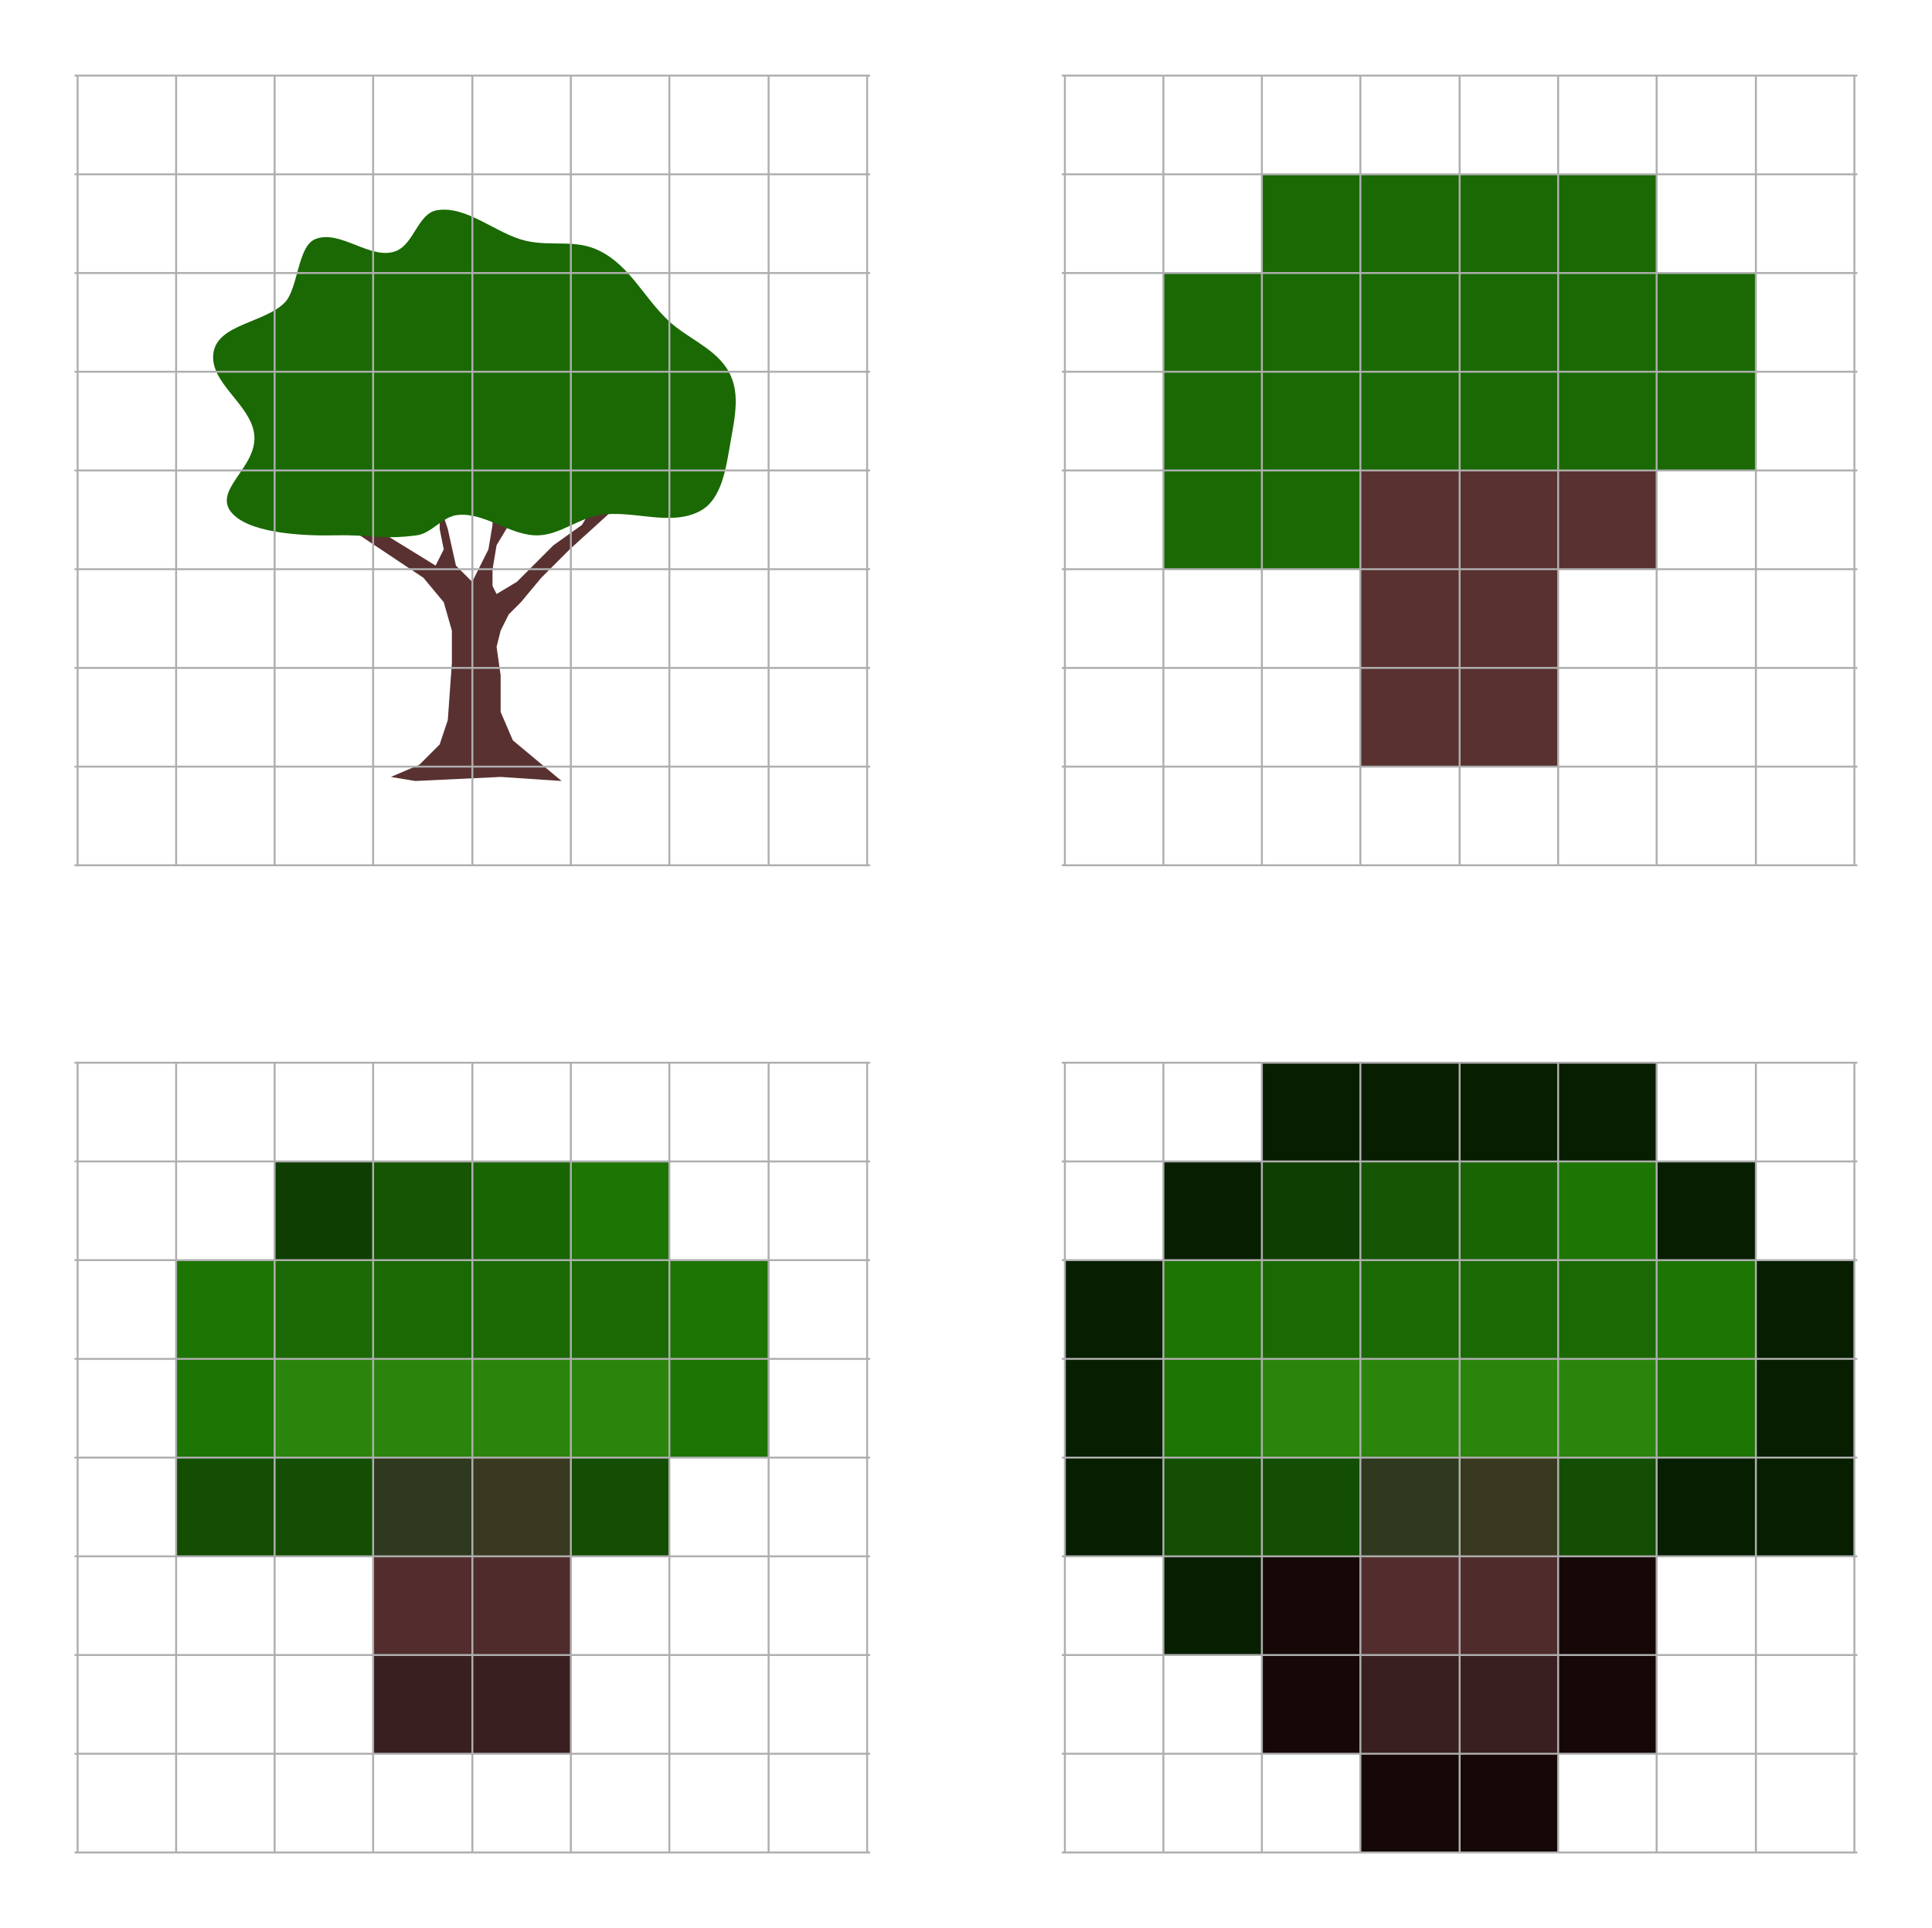 <svg width="25.89mm" height="25.839mm" version="1.1" viewBox="0 0 25.89 25.839" xmlns="http://www.w3.org/2000/svg">
 <g transform="translate(-215.89 -74.333)">
  <g fill="#f6d6d6">
   <circle cx="93.688" cy="47.79" r="0"/>
   <circle cx="99.234" cy="50.111" r="0"/>
   <circle cx="102.97" cy="53.722" r="0"/>
   <circle cx="108" cy="48.692" r="0"/>
   <circle cx="109.81" cy="57.075" r="0"/>
  </g>
  <g fill="#fff">
   <circle cx="105.95" cy="36.574" r="0"/>
   <circle cx="111.49" cy="38.896" r="0"/>
   <circle cx="115.23" cy="42.507" r="0"/>
   <circle cx="120.26" cy="37.477" r="0"/>
   <circle cx="122.07" cy="45.86" r="0"/>
  </g>
  <g fill="#e9e56f" stroke-width=".282px" aria-label="Interpolations">
   <g transform="matrix(.15 0 0 .15 220.61 -183.62)">
    <path d="m3.456 1789.1 2.542-1.089 1.815-1.815 0.726-2.179 0.363-5.083v-2.905l-0.726-2.542-1.815-2.179-6.536-4.357 0.363-1.089 2.542 1.452 4.72 2.905 0.726-1.452-0.363-1.815v-2.179l0.726 2.179 0.726 3.268 1.452 1.452 1.452-2.905 0.363-2.179v-2.905l2.542 1.452-1.089 1.452-1.089 1.815-0.363 2.179v1.452l0.363 0.726 1.815-1.089 3.268-3.268 2.542-1.815 1.089-1.815 0.363-1.089 1.452 1.452-3.994 3.631s-2.542 2.542-2.542 2.542l-1.815 2.179-1.089 1.089-0.726 1.452-0.363 1.452 0.363 2.542v3.268l1.089 2.542 4.357 3.631-5.446-0.363-7.625 0.363z" fill="#593131"/>
    <path d="m9.394 1765.7c-1.345 0.148-2.29 1.636-3.631 1.815-3.058 0.409-4.177-0.073-7.262 0-2.494 0.059-7.272-0.094-9.077-1.815-2.233-2.129 2.225-4.204 1.815-7.262-0.359-2.683-4.064-4.59-3.631-7.262 0.411-2.534 4.539-2.632 6.354-4.448 1.21-1.21 1.142-5.018 2.723-5.673 2.236-0.926 5.026 1.97 7.262 1.044 1.581-0.655 1.941-3.357 3.631-3.631 2.671-0.434 5.263 2.101 7.897 2.723 2.356 0.556 4.461-0.175 6.627 0.908 2.706 1.353 3.929 4.139 6.127 6.218 1.585 1.5 3.872 2.347 5.129 4.13 1.437 2.04 0.834 4.44 0.408 6.899-0.372 2.15-0.754 4.962-2.678 5.991-2.668 1.428-6-0.122-8.987 0.363-1.889 0.306-3.534 1.742-5.446 1.815-2.493 0.096-4.782-2.088-7.262-1.815z" fill="#1a6904"/>
   </g>
   <g fill="none" stroke="#aeaeae" stroke-width=".026">
    <path d="m216.93 75.346v10.583"/>
    <path d="m219.57 75.346v10.583"/>
    <path d="m222.22 75.346v10.583"/>
    <path d="m224.86 75.346v10.583"/>
    <path d="m227.51 75.346v10.583"/>
    <path d="m226.19 75.346v10.583"/>
    <path d="m223.54 75.346v10.583"/>
    <path d="m220.89 75.346v10.583"/>
    <path d="m218.25 75.346v10.583"/>
    <path d="m227.55 75.346h-10.661"/>
    <path d="m227.55 77.992h-10.661"/>
    <path d="m227.55 80.638h-10.661"/>
    <path d="m227.55 83.284h-10.661"/>
    <path d="m227.55 85.929h-10.661"/>
    <path d="m227.55 84.607h-10.661"/>
    <path d="m227.55 81.961h-10.661"/>
    <path d="m227.55 79.315h-10.661"/>
    <path d="m227.55 76.669h-10.661"/>
    <path d="m230.16 75.346v10.583"/>
   </g>
   <g fill="#1a6904">
    <rect x="232.8" y="76.669" width="1.323" height="1.323" style="paint-order:normal"/>
    <rect x="235.45" y="76.669" width="1.323" height="1.323" style="paint-order:normal"/>
    <rect x="236.77" y="76.669" width="1.323" height="1.323" style="paint-order:normal"/>
    <rect x="234.12" y="76.669" width="1.323" height="1.323" style="paint-order:normal"/>
    <rect x="234.12" y="77.992" width="1.323" height="1.323" style="paint-order:normal"/>
    <rect x="231.48" y="77.992" width="1.323" height="1.323" style="paint-order:normal"/>
    <rect x="232.8" y="77.992" width="1.323" height="1.323" style="paint-order:normal"/>
    <rect x="235.45" y="77.992" width="1.323" height="1.323" style="paint-order:normal"/>
    <rect x="236.77" y="77.992" width="1.323" height="1.323" style="paint-order:normal"/>
    <rect x="238.09" y="77.992" width="1.323" height="1.323" style="paint-order:normal"/>
    <rect x="238.09" y="79.315" width="1.323" height="1.323" style="paint-order:normal"/>
    <rect x="236.77" y="79.315" width="1.323" height="1.323" style="paint-order:normal"/>
    <rect x="235.45" y="79.315" width="1.323" height="1.323" style="paint-order:normal"/>
    <rect x="234.12" y="79.315" width="1.323" height="1.323" style="paint-order:normal"/>
    <rect x="232.8" y="79.315" width="1.323" height="1.323" style="paint-order:normal"/>
    <rect x="231.48" y="79.315" width="1.323" height="1.323" style="paint-order:normal"/>
    <rect x="231.48" y="80.638" width="1.323" height="1.323" style="paint-order:normal"/>
    <rect x="232.8" y="80.638" width="1.323" height="1.323" style="paint-order:normal"/>
   </g>
   <g fill="#593131">
    <rect x="234.12" y="80.638" width="1.323" height="1.323" style="paint-order:normal"/>
    <rect x="235.45" y="80.638" width="1.323" height="1.323" style="paint-order:normal"/>
    <rect x="236.77" y="80.638" width="1.323" height="1.323" style="paint-order:normal"/>
    <rect x="235.45" y="81.961" width="1.323" height="1.323" style="paint-order:normal"/>
    <rect x="234.12" y="81.961" width="1.323" height="1.323" style="paint-order:normal"/>
    <rect x="234.12" y="83.284" width="1.323" height="1.323" style="paint-order:normal"/>
    <rect x="235.45" y="83.284" width="1.323" height="1.323" style="paint-order:normal"/>
   </g>
   <g fill="none" stroke="#aeaeae" stroke-width=".026">
    <path d="m232.8 75.346v10.583"/>
    <path d="m235.45 75.346v10.583"/>
    <path d="m238.09 75.346v10.583"/>
    <path d="m240.74 75.346v10.583"/>
    <path d="m239.42 75.346v10.583"/>
    <path d="m236.77 75.346v10.583"/>
    <path d="m234.12 75.346v10.583"/>
    <path d="m231.48 75.346v10.583"/>
    <path d="m240.78 75.346h-10.661"/>
    <path d="m240.78 77.992h-10.661"/>
    <path d="m240.78 80.638h-10.661"/>
    <path d="m240.78 83.284h-10.661"/>
    <path d="m240.78 85.929h-10.661"/>
    <path d="m240.78 84.607h-10.661"/>
    <path d="m240.78 81.961h-10.661"/>
    <path d="m240.78 79.315h-10.661"/>
    <path d="m240.78 76.669h-10.661"/>
    <path d="m216.93 88.575v10.583"/>
   </g>
   <g>
    <rect x="219.57" y="89.898" width="1.323" height="1.323" fill="#0f3e02" style="paint-order:normal"/>
    <rect x="222.22" y="89.898" width="1.323" height="1.323" fill="#196504" style="paint-order:normal"/>
    <rect x="223.54" y="89.898" width="1.323" height="1.323" fill="#1d7504" style="paint-order:normal"/>
    <rect x="220.89" y="89.898" width="1.323" height="1.323" fill="#155503" style="paint-order:normal"/>
    <rect x="220.89" y="91.221" width="1.323" height="1.323" fill="#1a6904" style="paint-order:normal"/>
    <rect x="218.25" y="91.221" width="1.323" height="1.323" fill="#1d7504" style="paint-order:normal"/>
   </g>
   <g fill="#1a6904">
    <rect x="219.57" y="91.221" width="1.323" height="1.323" style="paint-order:normal"/>
    <rect x="222.22" y="91.221" width="1.323" height="1.323" style="paint-order:normal"/>
    <rect x="223.54" y="91.221" width="1.323" height="1.323" style="paint-order:normal"/>
   </g>
   <rect x="224.86" y="91.221" width="1.323" height="1.323" fill="#1d7504" style="paint-order:normal"/>
   <rect x="224.86" y="92.544" width="1.323" height="1.323" fill="#1d7504" style="paint-order:normal"/>
   <g fill="#2b850c">
    <rect x="223.54" y="92.544" width="1.323" height="1.323" style="paint-order:normal"/>
    <rect x="222.22" y="92.544" width="1.323" height="1.323" style="paint-order:normal"/>
    <rect x="220.89" y="92.544" width="1.323" height="1.323" style="paint-order:normal"/>
    <rect x="219.57" y="92.544" width="1.323" height="1.323" style="paint-order:normal"/>
   </g>
   <g>
    <rect x="218.25" y="92.544" width="1.323" height="1.323" fill="#1d7504" style="paint-order:normal"/>
    <rect x="218.25" y="93.867" width="1.323" height="1.323" fill="#134e03" style="paint-order:normal"/>
    <rect x="219.57" y="93.867" width="1.323" height="1.323" fill="#134e03" style="paint-order:normal"/>
    <rect x="220.89" y="93.867" width="1.323" height="1.323" fill="#2e391f" style="paint-order:normal"/>
    <rect x="222.22" y="93.867" width="1.323" height="1.323" fill="#38391f" style="paint-order:normal"/>
    <rect x="223.54" y="93.867" width="1.323" height="1.323" fill="#134e03" style="paint-order:normal"/>
    <rect x="222.22" y="95.19" width="1.323" height="1.323" fill="#4f2b2b" style="paint-order:normal"/>
    <rect x="220.89" y="95.19" width="1.323" height="1.323" fill="#532d2d" style="paint-order:normal"/>
    <rect x="220.89" y="96.513" width="1.323" height="1.323" fill="#391f1f" style="paint-order:normal"/>
    <rect x="222.22" y="96.513" width="1.323" height="1.323" fill="#391f1f" style="paint-order:normal"/>
   </g>
   <g fill="none" stroke="#aeaeae" stroke-width=".026">
    <path d="m219.57 88.575v10.583"/>
    <path d="m222.22 88.575v10.583"/>
    <path d="m224.86 88.575v10.583"/>
    <path d="m227.51 88.575v10.583"/>
    <path d="m226.19 88.575v10.583"/>
    <path d="m223.54 88.575v10.583"/>
    <path d="m220.89 88.575v10.583"/>
    <path d="m218.25 88.575v10.583"/>
    <path d="m227.55 88.575h-10.661"/>
    <path d="m227.55 91.221h-10.661"/>
    <path d="m227.55 93.867h-10.661"/>
    <path d="m227.55 96.513h-10.661"/>
    <path d="m227.55 99.159h-10.661"/>
    <path d="m227.55 97.836h-10.661"/>
    <path d="m227.55 95.19h-10.661"/>
    <path d="m227.55 92.544h-10.661"/>
    <path d="m227.55 89.898h-10.661"/>
   </g>
   <g fill="#071e01">
    <rect x="230.16" y="93.867" width="1.323" height="1.323" style="paint-order:normal"/>
    <rect x="230.16" y="92.544" width="1.323" height="1.323" style="paint-order:normal"/>
    <rect x="230.16" y="91.221" width="1.323" height="1.323" style="paint-order:normal"/>
    <rect x="231.48" y="89.898" width="1.323" height="1.323" style="paint-order:normal"/>
    <rect x="232.8" y="88.575" width="1.323" height="1.323" style="paint-order:normal"/>
    <rect x="234.12" y="88.575" width="1.323" height="1.323" style="paint-order:normal"/>
    <rect x="235.45" y="88.575" width="1.323" height="1.323" style="paint-order:normal"/>
    <rect x="236.77" y="88.575" width="1.323" height="1.323" style="paint-order:normal"/>
    <rect x="238.09" y="89.898" width="1.323" height="1.323" style="paint-order:normal"/>
    <rect x="239.42" y="91.221" width="1.323" height="1.323" style="paint-order:normal"/>
    <rect x="239.42" y="92.544" width="1.323" height="1.323" style="paint-order:normal"/>
    <rect x="239.42" y="93.867" width="1.323" height="1.323" style="paint-order:normal"/>
   </g>
   <g fill="#170808">
    <rect x="236.77" y="95.19" width="1.323" height="1.323" style="paint-order:normal"/>
    <rect x="236.77" y="96.513" width="1.323" height="1.323" style="paint-order:normal"/>
    <rect x="235.45" y="97.836" width="1.323" height="1.323" style="paint-order:normal"/>
    <rect x="234.12" y="97.836" width="1.323" height="1.323" style="paint-order:normal"/>
    <rect x="232.8" y="96.513" width="1.323" height="1.323" style="paint-order:normal"/>
    <rect x="232.8" y="95.19" width="1.323" height="1.323" style="paint-order:normal"/>
   </g>
   <rect x="238.09" y="93.867" width="1.323" height="1.323" fill="#071e01" style="paint-order:normal"/>
   <rect x="231.48" y="95.19" width="1.323" height="1.323" fill="#071e01" style="paint-order:normal"/>
   <path d="m230.16 88.575v10.583" fill="none" stroke="#aeaeae" stroke-width=".026"/>
   <g>
    <rect x="232.8" y="89.898" width="1.323" height="1.323" fill="#0f3e02" style="paint-order:normal"/>
    <rect x="235.45" y="89.898" width="1.323" height="1.323" fill="#196504" style="paint-order:normal"/>
    <rect x="236.77" y="89.898" width="1.323" height="1.323" fill="#1d7504" style="paint-order:normal"/>
    <rect x="234.12" y="89.898" width="1.323" height="1.323" fill="#155503" style="paint-order:normal"/>
    <rect x="234.12" y="91.221" width="1.323" height="1.323" fill="#1a6904" style="paint-order:normal"/>
    <rect x="231.48" y="91.221" width="1.323" height="1.323" fill="#1d7504" style="paint-order:normal"/>
   </g>
   <g fill="#1a6904">
    <rect x="232.8" y="91.221" width="1.323" height="1.323" style="paint-order:normal"/>
    <rect x="235.45" y="91.221" width="1.323" height="1.323" style="paint-order:normal"/>
    <rect x="236.77" y="91.221" width="1.323" height="1.323" style="paint-order:normal"/>
   </g>
   <rect x="238.09" y="91.221" width="1.323" height="1.323" fill="#1d7504" style="paint-order:normal"/>
   <rect x="238.09" y="92.544" width="1.323" height="1.323" fill="#1d7504" style="paint-order:normal"/>
   <g fill="#2b850c">
    <rect x="236.77" y="92.544" width="1.323" height="1.323" style="paint-order:normal"/>
    <rect x="235.45" y="92.544" width="1.323" height="1.323" style="paint-order:normal"/>
    <rect x="234.12" y="92.544" width="1.323" height="1.323" style="paint-order:normal"/>
    <rect x="232.8" y="92.544" width="1.323" height="1.323" style="paint-order:normal"/>
   </g>
   <g>
    <rect x="231.48" y="92.544" width="1.323" height="1.323" fill="#1d7504" style="paint-order:normal"/>
    <rect x="231.48" y="93.867" width="1.323" height="1.323" fill="#134e03" style="paint-order:normal"/>
    <rect x="232.8" y="93.867" width="1.323" height="1.323" fill="#134e03" style="paint-order:normal"/>
    <rect x="234.12" y="93.867" width="1.323" height="1.323" fill="#2e391f" style="paint-order:normal"/>
    <rect x="235.45" y="93.867" width="1.323" height="1.323" fill="#38391f" style="paint-order:normal"/>
    <rect x="236.77" y="93.867" width="1.323" height="1.323" fill="#134e03" style="paint-order:normal"/>
    <rect x="235.45" y="95.19" width="1.323" height="1.323" fill="#4f2b2b" style="paint-order:normal"/>
    <rect x="234.12" y="95.19" width="1.323" height="1.323" fill="#532d2d" style="paint-order:normal"/>
    <rect x="234.12" y="96.513" width="1.323" height="1.323" fill="#391f1f" style="paint-order:normal"/>
    <rect x="235.45" y="96.513" width="1.323" height="1.323" fill="#391f1f" style="paint-order:normal"/>
   </g>
   <g fill="none" stroke="#aeaeae" stroke-width=".026">
    <path d="m232.8 88.575v10.583"/>
    <path d="m235.45 88.575v10.583"/>
    <path d="m238.09 88.575v10.583"/>
    <path d="m240.74 88.575v10.583"/>
    <path d="m239.42 88.575v10.583"/>
    <path d="m236.77 88.575v10.583"/>
    <path d="m234.12 88.575v10.583"/>
    <path d="m231.48 88.575v10.583"/>
    <path d="m240.78 88.575h-10.661"/>
    <path d="m240.78 91.221h-10.661"/>
    <path d="m240.78 93.867h-10.661"/>
    <path d="m240.78 96.513h-10.661"/>
    <path d="m240.78 99.159h-10.661"/>
    <path d="m240.78 97.836h-10.661"/>
    <path d="m240.78 95.19h-10.661"/>
    <path d="m240.78 92.544h-10.661"/>
    <path d="m240.78 89.898h-10.661"/>
   </g>
  </g>
 </g>
</svg>
